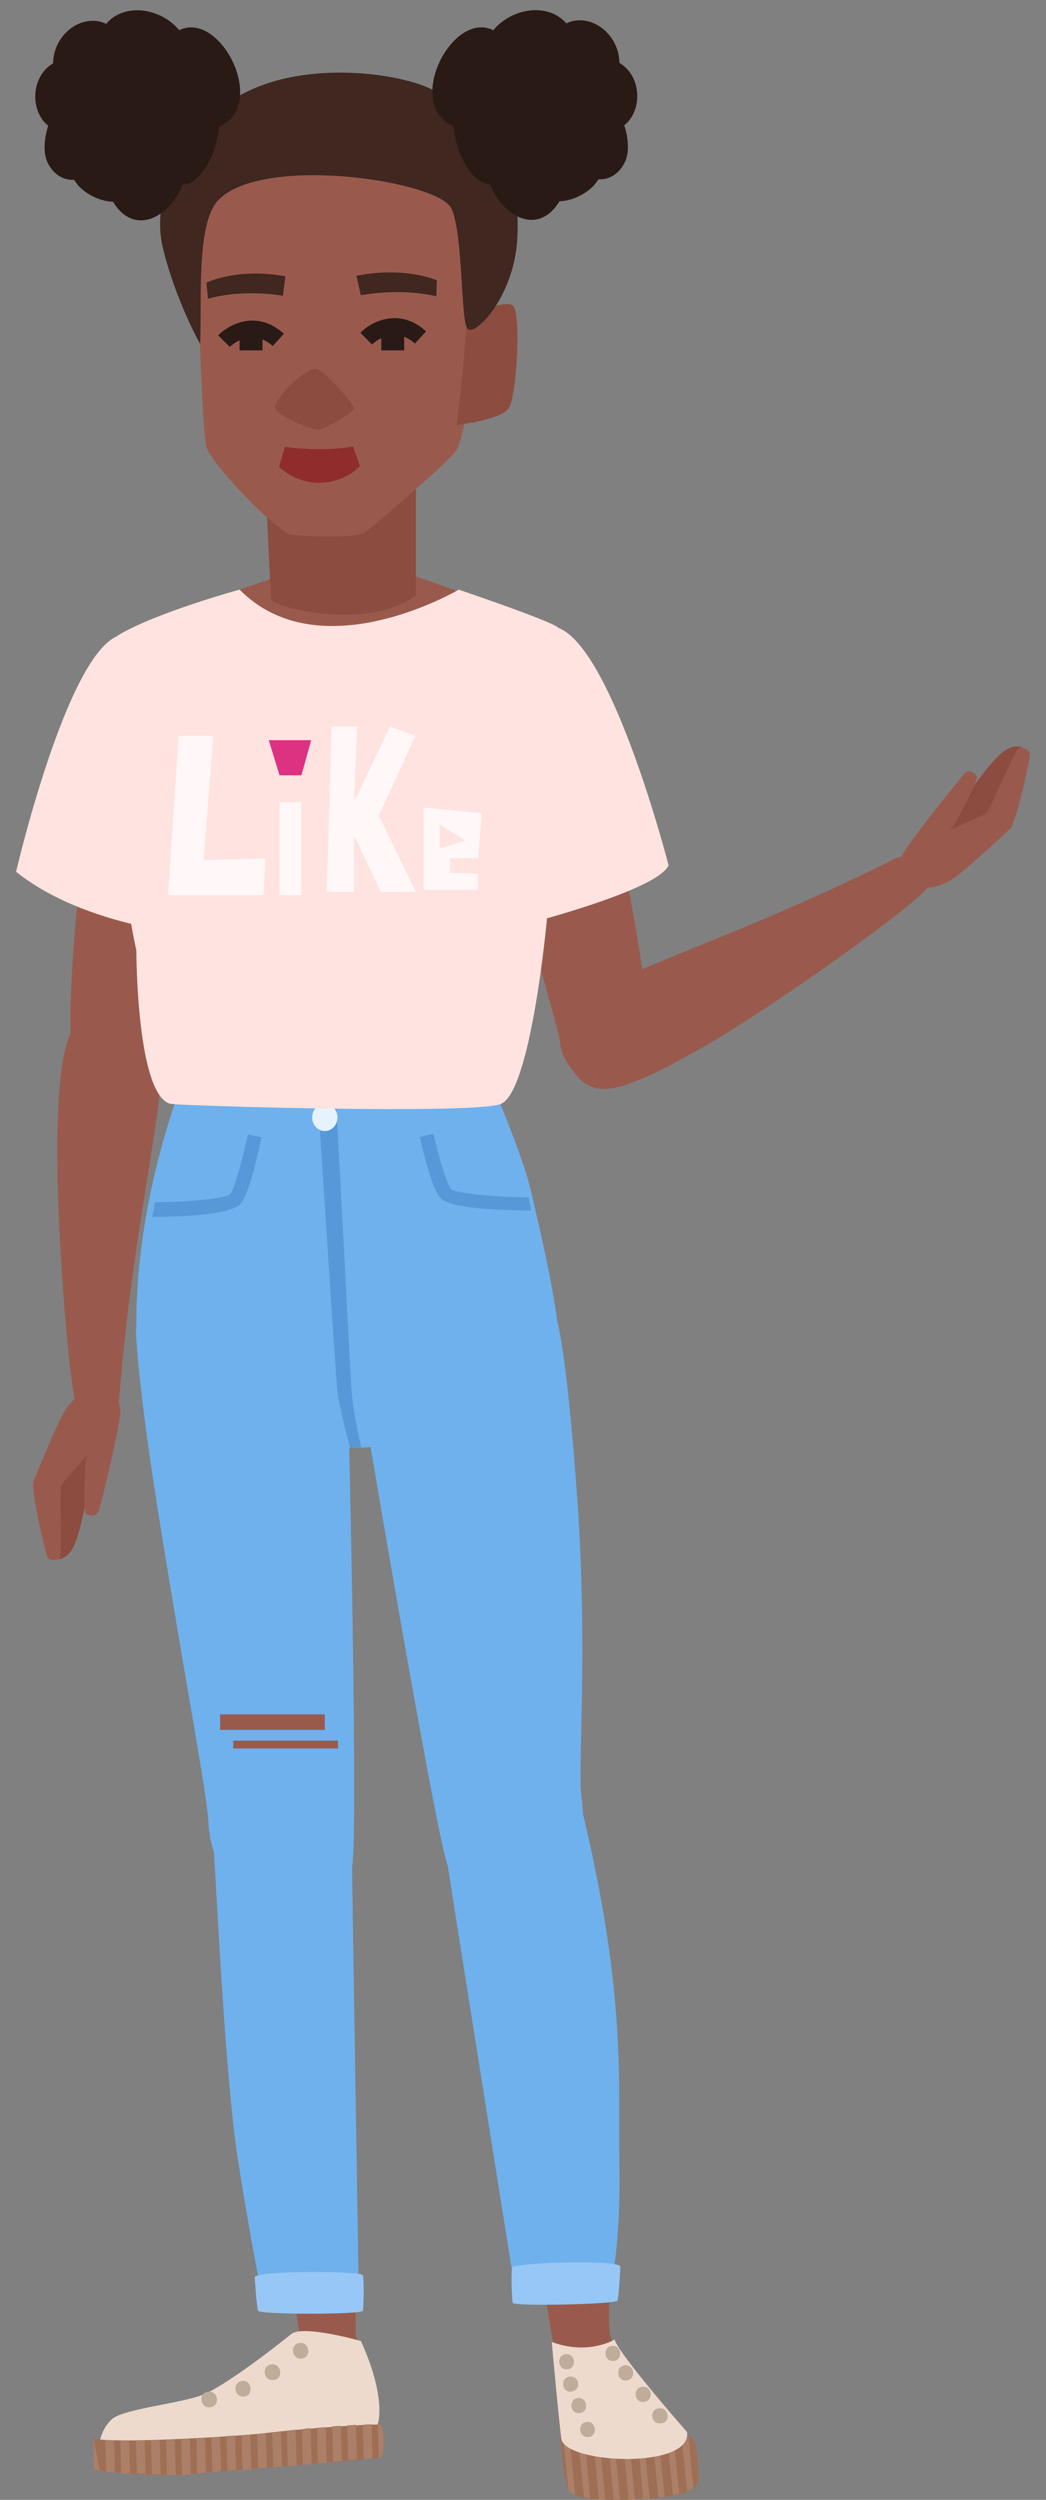 <?xml version="1.0" encoding="utf-8"?>
<!-- Generator: Adobe Illustrator 21.0.2, SVG Export Plug-In . SVG Version: 6.00 Build 0)  -->
<svg version="1.1" id="Ebene_1" xmlns="http://www.w3.org/2000/svg" xmlns:xlink="http://www.w3.org/1999/xlink" x="0px" y="0px"
	 width="214.8px" height="513px" viewBox="0 0 214.8 513" style="enable-background:new 0 0 214.8 513;" xml:space="preserve">
<rect x="0" y="0" width="214.8" height="513" fill="#808080" stroke="none"/>
<style type="text/css">
	.st0{fill:#995A4D;}
	.st1{fill:#8C4C3F;}
	.st2{fill:#F0A160;}
	.st3{fill:#291A16;}
	.st4{fill:#402720;}
	.st5{fill:#8F2C2C;}
	.st6{fill:#6FB1ED;}
	.st7{fill:#96C7F6;}
	.st8{fill:#5799D8;}
	.st9{fill:#E6F3FF;}
	.st10{fill:#EDDACD;}
	.st11{fill:#BFAC9B;}
	.st12{fill:#9E6E55;}
	.st13{fill:#AC7F68;}
	.st14{fill:#FFE3E0;}
	.st15{fill:#FFF7F8;}
	.st16{fill:#DD3182;}
</style>
<g>
	<g>
		<g>
			<path class="st0" d="M113,128.9c-5.4-4.3-10.6-0.1-14.4,6.4c-4.9,8.5,16,73.8,16.4,78.6c0.4,4.8,13.3,9,17.8,0.9
				C135.6,209.8,121.4,135.7,113,128.9z"/>
		</g>
		<g>
			<path class="st0" d="M143.3,215.5c16.1-9.1,46.6-31.2,47.1-33.4c1.1-4.7-3.8-7.3-6.6-5.9c-35.6,17.9-63.3,24.9-67.1,31.7
				c-3.3,5.8-1.2,9.1,1.3,12.3C122,225.3,126.6,224.9,143.3,215.5z"/>
		</g>
		<g>
			<path class="st0" d="M61.5,481.6c0,0-16,12.2-24.3,15.2c-8.3,2.9-13.8,1.5-15.7,4.2c-1.9,2.7,5,5.9,14.8,5.1
				c9.8-0.7,23-4.2,27.9-4.9c4.9-0.7,11,0,12.5-1.2c1.5-1.2-3.1-16.6-3.2-19.1c-0.1-2.5-3.2-4.2-6.4-4.2
				C63.9,476.7,62.3,478.7,61.5,481.6z"/>
		</g>
		<g>
			<g>
				<g>
					<path class="st1" d="M20.4,296.4c0,0-2.2,8.3-2.5,10.2c-0.2,1-1.4,8.2-2.9,11c-1.2,2.3-3,2.4-3,2.4c0.1-0.2-0.8-14.9-0.4-16.2
						C12.2,302.5,20.4,296.4,20.4,296.4z"/>
				</g>
			</g>
			<g>
				<g>
					<path class="st0" d="M24.7,289.1c0.4,1.7-3.6,18.3-4.4,20.9c-0.5,1.6-2.7,1-2.8,0.3c-0.4-2.3,0-9.9,0.1-10.8
						C17.8,298.6,24,286,24.7,289.1z"/>
				</g>
			</g>
			<g>
				<g>
					<path class="st0" d="M24.3,290.4c1.7-4.2-4.3-9.2-10.4-1.8c-1.7,2.1-6.3,13.7-7,15.3c-0.7,1.6,2.4,14.6,2.8,15.6
						c0.5,1,2.4,0.6,2.6,0.2c0.4-0.7,0-12.4,0.2-14.7C12.7,304,22.9,293.8,24.3,290.4z"/>
				</g>
			</g>
		</g>
		<g>
			<path class="st0" d="M59.2,117.6c0,0-26.2,8.8-27.7,9.8c-1.5,1,5.6,45.9,6.5,50.8c0.9,4.9,2.7,37.4,3.1,39.7
				c0.4,2.4,32.7,17.1,56.6,2.9c0,0,3.1-45.9,4-50.8c0.9-4.9,10-42.4,10-42.4l-29.6-10.5L59.2,117.6z"/>
		</g>
		<g>
			<path class="st0" d="M106.4,252.8c0,0,5.7,18.7,8.5,36.2c2.1,13.2,4,79.8,5,87.3c1,7.5,3.5,21.7-5.4,22.8
				c-8.9,1.1-15.6-5.7-18.2-17c-2.6-11.3-19.3-88.4-22.3-100C71,270.6,92.3,235.2,106.4,252.8z"/>
		</g>
		<g>
			<path class="st0" d="M116.9,378.1c0,0,9.8,24.9,9.8,40.5c0,15.6-2,54.2-1.6,58.6c0.4,4.4,0,7.9-3.9,9.3c-3.9,1.3-6.5,0.9-7.6-5.5
				c-1.1-6.4-13.7-84.2-16.2-93C92.3,369.8,109.4,365.4,116.9,378.1z"/>
		</g>
		<g>
			<path class="st0" d="M114.2,483.5c0,0,1.3,18.2,1.5,20.8c0.2,2.7,7.2,5.6,13.5,5.3c6.3-0.2,13.7-1.9,13.6-3.9
				c-0.1-1.9-8.1-8.7-12.5-15.3c-4.4-6.6-1.8-2.2-4.9-10.9C123.6,474.9,113.6,475.5,114.2,483.5z"/>
		</g>
		<g>
			<path class="st0" d="M40.9,216c0,0-8,29.1-9.4,36.6c-1.4,7.5,32.6,22.4,39.5,22.3c9.7-0.2,23.4-7.7,31.8-13.1
				c8.4-5.3,7.2-3.4,7-6.5c-0.2-3.1-10.6-38.9-12.1-40.9C96.2,212.4,55.2,193.9,40.9,216z"/>
		</g>
		<g>
			<path class="st0" d="M32.8,252.4c0,0-1.7,19.5-0.8,37.2c0.7,13.3,12.7,78.9,13.2,86.4c0.6,7.5,1,22,10,21.2
				c9-0.8,14-8.8,14.3-20.4c0.2-11.6,0.6-90.5,1.1-102.5C71.1,262.4,42.9,232.3,32.8,252.4z"/>
		</g>
		<g>
			<path class="st0" d="M48.5,377.1c0,0-4.5,26.4-1.2,41.6c3.2,15.3,13.2,52.6,13.7,57c0.5,4.4,1.7,7.8,5.8,8.3
				c4.1,0.5,6.5-0.5,6.3-7c-0.2-6.5-4.1-85.2-3.5-94.4C70.9,363.9,53.2,363.2,48.5,377.1z"/>
		</g>
		<g>
			<path class="st2" d="M34.8,235.1c-5.4,15-3.9,44.6-3.9,44.6c31.7-0.2,39.4,8,39.4,8h5c6-7.4,37.5-9.3,37.5-9.3s-0.4-7.6-1.1-15
				c-2.1-21-4.7-25.6-5.9-28.2H34.8z"/>
		</g>
		<g>
			<path class="st0" d="M27.2,129.7c5-4.8,10.6-1.1,14.9,5.1c5.6,8-9.3,74.9-9.3,79.7c0,4.8-12.4,10.2-17.6,2.5
				C12,212.2,19.4,137.2,27.2,129.7z"/>
		</g>
		<g>
			<path class="st0" d="M11.8,231.8c-0.5,18.5,2.6,56,4.2,57.6c3.5,3.3,8.2,0.6,8.5-2.6C27.6,247,36,219.7,32.2,213
				c-3.3-5.8-7.2-5.7-11.2-5.2C14.4,208.5,12.4,212.7,11.8,231.8z"/>
		</g>
		<g>
			<path class="st1" d="M54.7,102.3c0,0,0.8,19.3,1,20.7c0.1,1.4,19.3,6.8,29.7-0.8V97L54.7,102.3z"/>
		</g>
		<g>
			<path class="st0" d="M92.1,34.5c0,0-50.9,0.6-51.6,1.9c-0.7,1.3,0.8,51.7,1.9,55.4c1.2,3.7,14.6,17.5,17.4,17.9
				c2.8,0.4,13.5,0.9,15.4-0.6c1.9-1.5,17.2-14.5,18.6-16.8c1.5-2.3,6.4-29,6.1-31.6C99.7,58.3,94,36.7,92.1,34.5z"/>
		</g>
		<g>
			<g>
				<path class="st3" d="M74,68.3l2.4,2.4c0.2-0.2,4.3-4.2,8.8-0.2l2.3-2.5C82,63,76.2,66,74,68.3z"/>
			</g>
			<g>
				<path class="st3" d="M44.8,68.8l2.4,2.4c0.2-0.2,4.3-4.2,8.8-0.2l2.3-2.5C52.8,63.5,47.1,66.5,44.8,68.8z"/>
			</g>
		</g>
		<g>
			<rect x="49.2" y="67.9" class="st3" width="4.7" height="4"/>
		</g>
		<g>
			<rect x="78.3" y="67.9" class="st3" width="4.7" height="4"/>
		</g>
		<g>
			<g>
				<path class="st4" d="M73.2,56.6l0.9,4c0,0,7.8-1.6,15.5,0.2l0.1-3.3C89.6,57.5,83.1,54.6,73.2,56.6z"/>
			</g>
			<g>
				<path class="st4" d="M42.4,58l0.3,3.3c7.6-2.1,15.4-0.6,15.4-0.6l0.5-4C48.7,54.9,42.4,58,42.4,58z"/>
			</g>
		</g>
		<g>
			<path class="st1" d="M95.9,64.8c0,0,7.6-3.4,9.4-2.1c1.8,1.3,0.8,18.6-0.8,21c-1.5,2.5-10.7,3.5-10.7,3.5S95.2,76.7,95.9,64.8z"
				/>
		</g>
		<g>
			<path class="st1" d="M64.8,75.7c-2.6,0.1-8.2,6-8.3,7.8c0,1.8,7.5,4.7,8.8,4.7c1.3-0.1,7.4-3.5,7.4-4.4
				C72.7,82.8,66.2,75.6,64.8,75.7z"/>
		</g>
		<g>
			<g>
				<path class="st5" d="M58.5,91.7c7.1,1,13.8,0.1,14-0.1l1.4,4c-2.8,3.3-10.5,5.7-16.6,0.2L58.5,91.7z"/>
			</g>
		</g>
		<g>
			<path class="st4" d="M92.7,42.8c-2.6-5.7-38.8-11.2-47.9-1.7c-4.6,4.8-3.3,21.3-3.7,29.5c0,0-5-8.9-7.6-19.5
				c-3.6-14.6,9.4-26.9,11.9-28.9c13.1-10.7,36.2-7.5,43.4-3.8c12.6,6.5,18.4,16.6,17.4,31c-0.8,11.9-9.1,20.2-10.3,17.9
				C94.6,65.1,95.1,48,92.7,42.8z"/>
		</g>
		<g>
			<path class="st3" d="M101.3,6.2C92.9,2,82.9,21.4,93.1,25.9c0.5,5.2,3.5,11.7,7.5,11.9c2.7,6.7,9.9,10.7,14.3,3.5
				c0,0,0.1,0,0.1,0c2.3-0.1,4.7-1.2,6.4-2.7c0.6-0.5,1-1.1,1.5-1.8c1.9,0.1,3.9-0.8,5.2-3.1c1.2-2,1-5.2,0.1-8
				c3.7-2.9,3.7-10-1-12.8c-0.1-6.2-6.2-10.4-10.9-8.1C112.5,0.4,105,1.7,101.3,6.2z"/>
		</g>
		<g>
			<path class="st3" d="M36.8,6.2c8.4-4.2,18.4,15.3,8.2,19.8c-0.5,5.2-3.5,11.7-7.5,11.9c-2.7,6.7-9.9,10.7-14.3,3.5
				c0,0-0.1,0-0.1,0c-2.3-0.1-4.7-1.2-6.4-2.7c-0.6-0.5-1-1.1-1.5-1.8c-1.9,0.1-3.9-0.8-5.2-3.1c-1.2-2-1-5.2-0.1-8
				c-3.7-2.9-3.7-10,1-12.8c0.1-6.2,6.2-10.4,10.9-8.1C25.6,0.4,33.1,1.7,36.8,6.2z"/>
		</g>
		<g>
			<g>
				<g>
					<g>
						<path class="st6" d="M43.9,379.7c0.4,5.1,2.3,46,4.8,62.4c2.5,16.5,5.3,30,5.3,30h19.7c0,0-1.3-80.6-1.4-88.6
							C71.9,363,42.2,358.7,43.9,379.7z"/>
					</g>
				</g>
			</g>
			<g>
				<g>
					<g>
						<path class="st7" d="M52.3,467.3c0,0,0.4,6.2,0.7,6.9c0.3,0.8,21.2,0.8,21.5,0c0.2-0.7,0.3-6.4,0-7.3
							C74.2,466,52.7,465.9,52.3,467.3z"/>
					</g>
				</g>
			</g>
			<g>
				<g>
					<g>
						<path class="st6" d="M37.8,221.2c0,0-9.9,24-9.8,50.6c0.1,12.3,14.2,25.1,42.5,25.3c28.2,0.3,42.7-14.2,44.1-18.8
							c1.4-4.6-3.9-26.8-5.6-34c-1.6-7.2-8.6-23.4-8.6-23.4S67.3,226.9,37.8,221.2z"/>
					</g>
				</g>
			</g>
			<g>
				<g>
					<g>
						<path class="st6" d="M119.6,371.7c9.1,38.1,7.3,55.7,7.6,72.4c0.3,16.6-1.7,24.6-1.7,24.6l-19.4,3.3c0,0-12.9-80.9-14.1-88.8
							C89,362.9,114.7,351.3,119.6,371.7z"/>
					</g>
				</g>
			</g>
			<g>
				<g>
					<g>
						<path class="st6" d="M114.2,270.3c0,0,2,4.9,4.3,36.6c2.3,31.7,0.1,55.9,0.9,61.7c3.2,23.4-17.7,29.5-27.3,14.6
							c-2-3.1-16.4-88.6-16.4-88.6S86.7,256.7,114.2,270.3z"/>
					</g>
				</g>
			</g>
			<g>
				<g>
					<g>
						<path class="st7" d="M127.4,465.1c0,0-0.3,6.2-0.6,7c-0.3,0.8-21.2,1.2-21.5,0.5c-0.2-0.7-0.4-6.4-0.1-7.3
							C105.5,464.3,127,463.7,127.4,465.1z"/>
					</g>
				</g>
			</g>
			<g>
				<g>
					<g>
						<g>
							<path class="st8" d="M109.1,248.4c-5.6,0-16.8-0.3-18.7-2.6c-1.9-2.2-3.8-10.8-4.2-12.5l2.8-0.6c0.9,3.9,2.6,10,3.6,11.3
								c1,0.9,9.5,1.7,15.9,1.7L109.1,248.4z"/>
						</g>
					</g>
				</g>
			</g>
			<g>
				<path class="st6" d="M71.6,292.3c0,0-19-38.5-43.7-19.9c0,0,0,9.5,4.9,39.9c5.1,31.9,9.7,55.7,10,61.6
					c0.8,18.5,22.6,26.2,29.4,9.6C73.7,380.1,71.6,292.3,71.6,292.3z M66.7,355H45.2v-3.2h21.5V355z M69.4,358.8H47.9v-1.6h21.5
					V358.8z"/>
			</g>
			<g>
				<g>
					<g>
						<g>
							<path class="st8" d="M31.3,249.7l0.5-3c6.4,0,14.5-0.7,15.5-1.7c1-1.3,2.7-8,3.6-12.2l2.8,0.6c-0.4,1.8-2.3,11.1-4.2,13.5
								C47.6,249.4,36.9,249.7,31.3,249.7z"/>
						</g>
					</g>
				</g>
			</g>
			<g>
				<g>
					<g>
						<path class="st8" d="M65.3,225.7c0,0,3.6,56.4,4,59.9c0.4,3.5,2.6,11.5,2.6,11.5l2.3-0.1c0,0-1.7-6.9-2-11.6
							c-0.3-4.7-3.2-59.9-3.2-59.9L65.3,225.7z"/>
					</g>
				</g>
			</g>
			<g>
				<g>
					<g>
						<ellipse class="st9" cx="66.7" cy="229.3" rx="2.6" ry="2.8"/>
					</g>
				</g>
			</g>
		</g>
		<g>
			<g>
				<path class="st10" d="M59.9,478.9c0,0-13.8,11.2-19,12.8c-5.2,1.7-15.7,2.7-18,4.8c-2.2,2.1-2.5,5-2.5,5s6.7,2,13,1.6
					c6.3-0.4,21.4-2.7,27.3-3.7c5.9-1,16.1-1,16.7-1.7c0.6-0.6,1.6-6.7-3.3-17.3C74.1,480.4,62.5,477.1,59.9,478.9z"/>
			</g>
			<g>
				<g>
					<path class="st11" d="M42.7,490.8c-2.1,0.3-1.6,3.5,0.5,3.2C45.3,493.7,44.8,490.5,42.7,490.8z"/>
				</g>
				<g>
					<path class="st11" d="M49.7,488.6c-2.1,0.3-1.6,3.5,0.5,3.2C52.2,491.5,51.7,488.3,49.7,488.6z"/>
				</g>
				<g>
					<path class="st11" d="M55.7,485.2c-2.1,0.3-1.6,3.5,0.5,3.2C58.3,488.2,57.8,484.9,55.7,485.2z"/>
				</g>
				<g>
					<path class="st11" d="M61.5,480.8c-2.1,0.3-1.6,3.5,0.5,3.2C64,483.8,63.6,480.5,61.5,480.8z"/>
				</g>
			</g>
			<g>
				<g>
					<path class="st12" d="M19.2,500.4c0,0,0.1,5.3,0.1,6.2c0,0.8,14.7,1.7,20.3,1.1c5.7-0.6,37.7-3.1,38.6-3.4
						c0.9-0.3,0.7-6.4-0.2-6.7c-0.9-0.3-16.2,0.8-23.5,1.7C47.2,500.1,23.2,501.5,19.2,500.4z"/>
				</g>
				<g>
					<g>
						<path class="st13" d="M73.1,497.6c-0.6,0-1.1,0.1-1.8,0.1l0.2,7.2c0.6-0.1,1.2-0.1,1.8-0.2L73.1,497.6z"/>
					</g>
					<g>
						<path class="st13" d="M70,497.8c-0.6,0-1.2,0.1-1.8,0.1l0.2,7.3c0.6-0.1,1.2-0.1,1.8-0.2L70,497.8z"/>
					</g>
					<g>
						<path class="st13" d="M53,506.5c0.6,0,1.2-0.1,1.8-0.1l-0.2-7.1l0,0c-0.5,0.1-1.1,0.1-1.8,0.2L53,506.5z"/>
					</g>
					<g>
						<path class="st13" d="M39,500.5c-0.6,0-1.2,0.1-1.8,0.1l0.2,7.3c0.6,0,1.2-0.1,1.8-0.1L39,500.5z"/>
					</g>
					<g>
						<path class="st13" d="M34.3,507.9c0.6,0,1.2,0,1.8,0l-0.2-7.3c-0.6,0-1.2,0.1-1.8,0.1L34.3,507.9z"/>
					</g>
					<g>
						<path class="st13" d="M66.9,498.1c-0.6,0-1.2,0.1-1.8,0.1l0.2,7.3c0.6-0.1,1.2-0.1,1.8-0.1L66.9,498.1z"/>
					</g>
					<g>
						<path class="st13" d="M60.7,498.6c-0.6,0.1-1.2,0.1-1.8,0.2l0.2,7.3c0.6-0.1,1.2-0.1,1.8-0.1L60.7,498.6z"/>
					</g>
					<g>
						<path class="st13" d="M74.7,504.7c0.7-0.1,1.3-0.1,1.8-0.2l-0.2-7c-0.5,0-1.1,0-1.8,0.1L74.7,504.7z"/>
					</g>
					<g>
						<path class="st13" d="M63.8,498.3c-0.6,0-1.2,0.1-1.8,0.2l0.2,7.3c0.6-0.1,1.2-0.1,1.8-0.1L63.8,498.3z"/>
					</g>
					<g>
						<path class="st13" d="M56.1,506.3c0.6,0,1.2-0.1,1.8-0.1l-0.2-7.2c-0.6,0.1-1.2,0.1-1.8,0.2L56.1,506.3z"/>
					</g>
					<g>
						<path class="st13" d="M48.3,499.8c-0.6,0-1.2,0.1-1.8,0.1l0.2,7.1c0.6,0,1.2-0.1,1.8-0.1L48.3,499.8z"/>
					</g>
					<g>
						<path class="st13" d="M26.5,500.9c-0.6,0-1.2,0-1.8,0l0.2,6.7c0.6,0,1.2,0.1,1.8,0.1L26.5,500.9z"/>
					</g>
					<g>
						<path class="st13" d="M19.2,500.4c0,0,0.1,5.3,0.1,6.2c0,0.1,0.5,0.3,1.2,0.4L19.2,500.4z"/>
					</g>
					<g>
						<path class="st13" d="M29.7,500.8c-0.6,0-1.2,0-1.8,0l0.2,6.8c0.6,0,1.2,0.1,1.8,0.1L29.7,500.8z"/>
					</g>
					<g>
						<path class="st13" d="M78,497.5c-0.1,0-0.2,0-0.4,0l0.2,6.9c0.2,0,0.4-0.1,0.4-0.1C79.1,504,78.9,497.8,78,497.5z"/>
					</g>
					<g>
						<path class="st13" d="M42.1,500.3c-0.6,0-1.2,0.1-1.8,0.1l0.2,7.2c0.5,0,1.1-0.1,1.8-0.2L42.1,500.3z"/>
					</g>
					<g>
						<path class="st13" d="M45.2,500.1c-0.6,0-1.2,0.1-1.8,0.1l0.2,7.1c0.6,0,1.1-0.1,1.8-0.2L45.2,500.1z"/>
					</g>
					<g>
						<path class="st13" d="M51.4,499.6c-0.6,0.1-1.1,0.1-1.8,0.2l0.2,7.1c0.6,0,1.2-0.1,1.8-0.1L51.4,499.6z"/>
					</g>
					<g>
						<path class="st13" d="M23.4,500.8c-0.7,0-1.3-0.1-1.8-0.1l0.2,6.5c0.5,0.1,1.1,0.1,1.8,0.2L23.4,500.8z"/>
					</g>
					<g>
						<path class="st13" d="M31.2,507.8c0.6,0,1.2,0,1.8,0l-0.2-7.1c-0.6,0-1.2,0-1.8,0.1L31.2,507.8z"/>
					</g>
				</g>
			</g>
		</g>
		<g>
			<g>
				<g>
					<path class="st12" d="M114.9,497.2c0,0,0.4,10,1.8,13.6c1.3,3.6,19.1,1.9,22.4,1.2c3.3-0.7,4.2-2.1,4.3-2.8
						c0.1-0.8,0.1-9.4-2-9.3C139.1,499.8,114.9,497.2,114.9,497.2z"/>
				</g>
				<g>
					<g>
						<path class="st13" d="M119.9,512.5c0.4,0.1,0.9,0.2,1.3,0.2l-1.4-14.7c-0.5-0.1-0.9-0.2-1.3-0.2L119.9,512.5z"/>
					</g>
					<g>
						<path class="st13" d="M126,499.1c-0.5-0.1-0.9-0.2-1.3-0.2L126,513c0.4,0,0.9,0,1.3,0L126,499.1z"/>
					</g>
					<g>
						<path class="st13" d="M129.1,499.7c-0.4-0.1-0.9-0.2-1.3-0.2l1.3,13.5c0.4,0,0.9,0,1.3-0.1L129.1,499.7z"/>
					</g>
					<g>
						<path class="st13" d="M141.1,511.3c0.5-0.2,0.9-0.5,1.3-0.7l-0.9-9.1c0,0-0.1-1.7-0.2-1.7c-0.2,0-0.6,1.7-1.2,1.6L141.1,511.3
							z"/>
					</g>
					<g>
						<path class="st13" d="M122.9,498.6c-0.5-0.1-0.9-0.2-1.3-0.2l1.4,14.5c0.4,0,0.9,0.1,1.3,0.1L122.9,498.6z"/>
					</g>
					<g>
						<path class="st13" d="M132.2,500.2c-0.4-0.1-0.9-0.1-1.3-0.2l1.2,12.8c0.4,0,0.9-0.1,1.3-0.1L132.2,500.2z"/>
					</g>
					<g>
						<path class="st13" d="M138.4,501.2c-0.4-0.1-0.9-0.1-1.3-0.2l1.1,11.1c0.4-0.1,0.7-0.1,0.9-0.2c0.1,0,0.2-0.1,0.4-0.1
							L138.4,501.2z"/>
					</g>
					<g>
						<path class="st13" d="M116.7,497.5c-0.6-0.1-1-0.2-1.3-0.2l1.3,13.5c0,0,0,0,0,0c0.2,0.5,0.7,0.9,1.4,1.2L116.7,497.5z"/>
					</g>
					<g>
						<path class="st13" d="M135.3,500.7c-0.4-0.1-0.9-0.1-1.3-0.2l1.2,12c0.5,0,0.9-0.1,1.3-0.1L135.3,500.7z"/>
					</g>
				</g>
			</g>
			<g>
				<path class="st10" d="M113.3,480.6c0,0,1.7,18.6,2,20c1.1,5,26.7,6.2,25.8-1.5c0,0-13.9-15.8-14.9-19
					C126.2,480.1,120.9,483.4,113.3,480.6z"/>
			</g>
			<g>
				<g>
					<path class="st11" d="M116.2,483.1c-2,0.2-1.7,3.3,0.3,3.1C118.5,486.1,118.2,482.9,116.2,483.1z"/>
				</g>
				<g>
					<path class="st11" d="M117,487.7c-2,0.2-1.7,3.3,0.3,3.1C119.4,490.6,119.1,487.5,117,487.7z"/>
				</g>
				<g>
					<path class="st11" d="M118.7,492.1c-2,0.2-1.7,3.3,0.3,3.1C121,495.1,120.7,491.9,118.7,492.1z"/>
				</g>
				<g>
					<path class="st11" d="M125.7,481.4c-2,0.2-1.7,3.3,0.3,3.1C128,484.3,127.7,481.2,125.7,481.4z"/>
				</g>
				<g>
					<path class="st11" d="M128.3,485.4c-2,0.2-1.7,3.3,0.3,3.1C130.7,488.3,130.4,485.2,128.3,485.4z"/>
				</g>
				<g>
					<path class="st11" d="M131.9,489.8c-2,0.2-1.7,3.3,0.3,3.1C134.3,492.7,134,489.6,131.9,489.8z"/>
				</g>
				<g>
					<path class="st11" d="M120.5,497c-2,0.2-1.7,3.3,0.3,3.1C122.8,500,122.5,496.8,120.5,497z"/>
				</g>
				<g>
					<path class="st11" d="M135.4,494.2l-0.1,0c-2,0.2-1.7,3.3,0.3,3.1l0.1,0C137.8,497.2,137.4,494,135.4,494.2z"/>
				</g>
			</g>
		</g>
		<g>
			<g>
				<path class="st14" d="M49.2,121c0,0-17.2,4.7-25,9.4c-2.1,1.3-0.6,45.5,3.8,64.6c0,0,0,29.4,6.9,31.5c1.3,0.4,61.6,2.2,67.8,0.1
					c6.3-2,9.6-37.8,9.6-37.8c1.3-24.9,3.3-57.4,2.4-59.9c-0.4-1.1-20.5-7.9-20.5-7.9S65.8,137.8,49.2,121z"/>
			</g>
			<g>
				<path class="st14" d="M97.6,192.3c0,0,36.7-8.5,39.7-14.7c0,0-11.3-44.1-22.5-48.7c-10.3-4.2-17.2,18.9-17.2,18.9V192.3z"/>
			</g>
			<g>
				<path class="st14" d="M45.2,192.3c0,0-26.1-0.8-41.9-13.4c0,0,10.3-44.3,20.9-48.4c10.4-4,18.8,19,18.8,19L45.2,192.3z"/>
			</g>
			<g>
				<g>
					<polygon class="st15" points="43.8,151 36.7,151 34.5,183.7 54.1,183.7 54.5,176.2 41.8,176.5 					"/>
				</g>
				<g>
					<rect x="57.4" y="164.6" class="st15" width="4.5" height="19.1"/>
				</g>
				<g>
					<polygon class="st16" points="57.4,159.1 61.9,159.1 63.9,151.9 55.2,151.9 					"/>
				</g>
				<g>
					<polygon class="st15" points="85.3,151 80.1,149.1 72.7,164.6 73.3,149.1 68.1,149.1 67.1,183 72.7,183 72.7,171.5 78.2,183 
						85.4,183 77.8,167.4 					"/>
				</g>
				<g>
					<path class="st15" d="M98.2,176.1l0.7-9.2L87,165.7v16.9h11.1v-3.3l-5.7-0.2v-3H98.2z M90.3,174.1v-4.9l5.3,3.3L90.3,174.1z"/>
				</g>
			</g>
		</g>
	</g>
	<g>
		<g>
			<g>
				<path class="st1" d="M192.2,171.1c0,0,5.5-6.6,6.6-8.2c0.6-0.8,4.8-6.9,7.3-8.7c2.1-1.5,3.7-0.9,3.7-0.9
					c-0.2,0.2-5.6,13.8-6.6,14.8C202.2,169.1,192.2,171.1,192.2,171.1z"/>
			</g>
		</g>
		<g>
			<g>
				<path class="st0" d="M185.1,175.9c0.4-1.7,11.1-15,12.9-17.1c1.1-1.3,2.8,0.2,2.6,0.9c-0.6,2.2-4.3,8.9-4.7,9.7
					C195.4,170.2,184.4,179,185.1,175.9z"/>
			</g>
		</g>
		<g>
			<g>
				<path class="st0" d="M186,174.9c-3.4,3,0,10.2,8.6,6.1c2.4-1.1,11.5-9.7,12.8-10.9c1.3-1.2,4.1-14.2,4.1-15.3
					c0-1.1-1.9-1.6-2.3-1.3c-0.7,0.4-5.3,11.2-6.5,13.2C202.3,167.6,188.7,172.4,186,174.9z"/>
			</g>
		</g>
	</g>
</g>
</svg>
